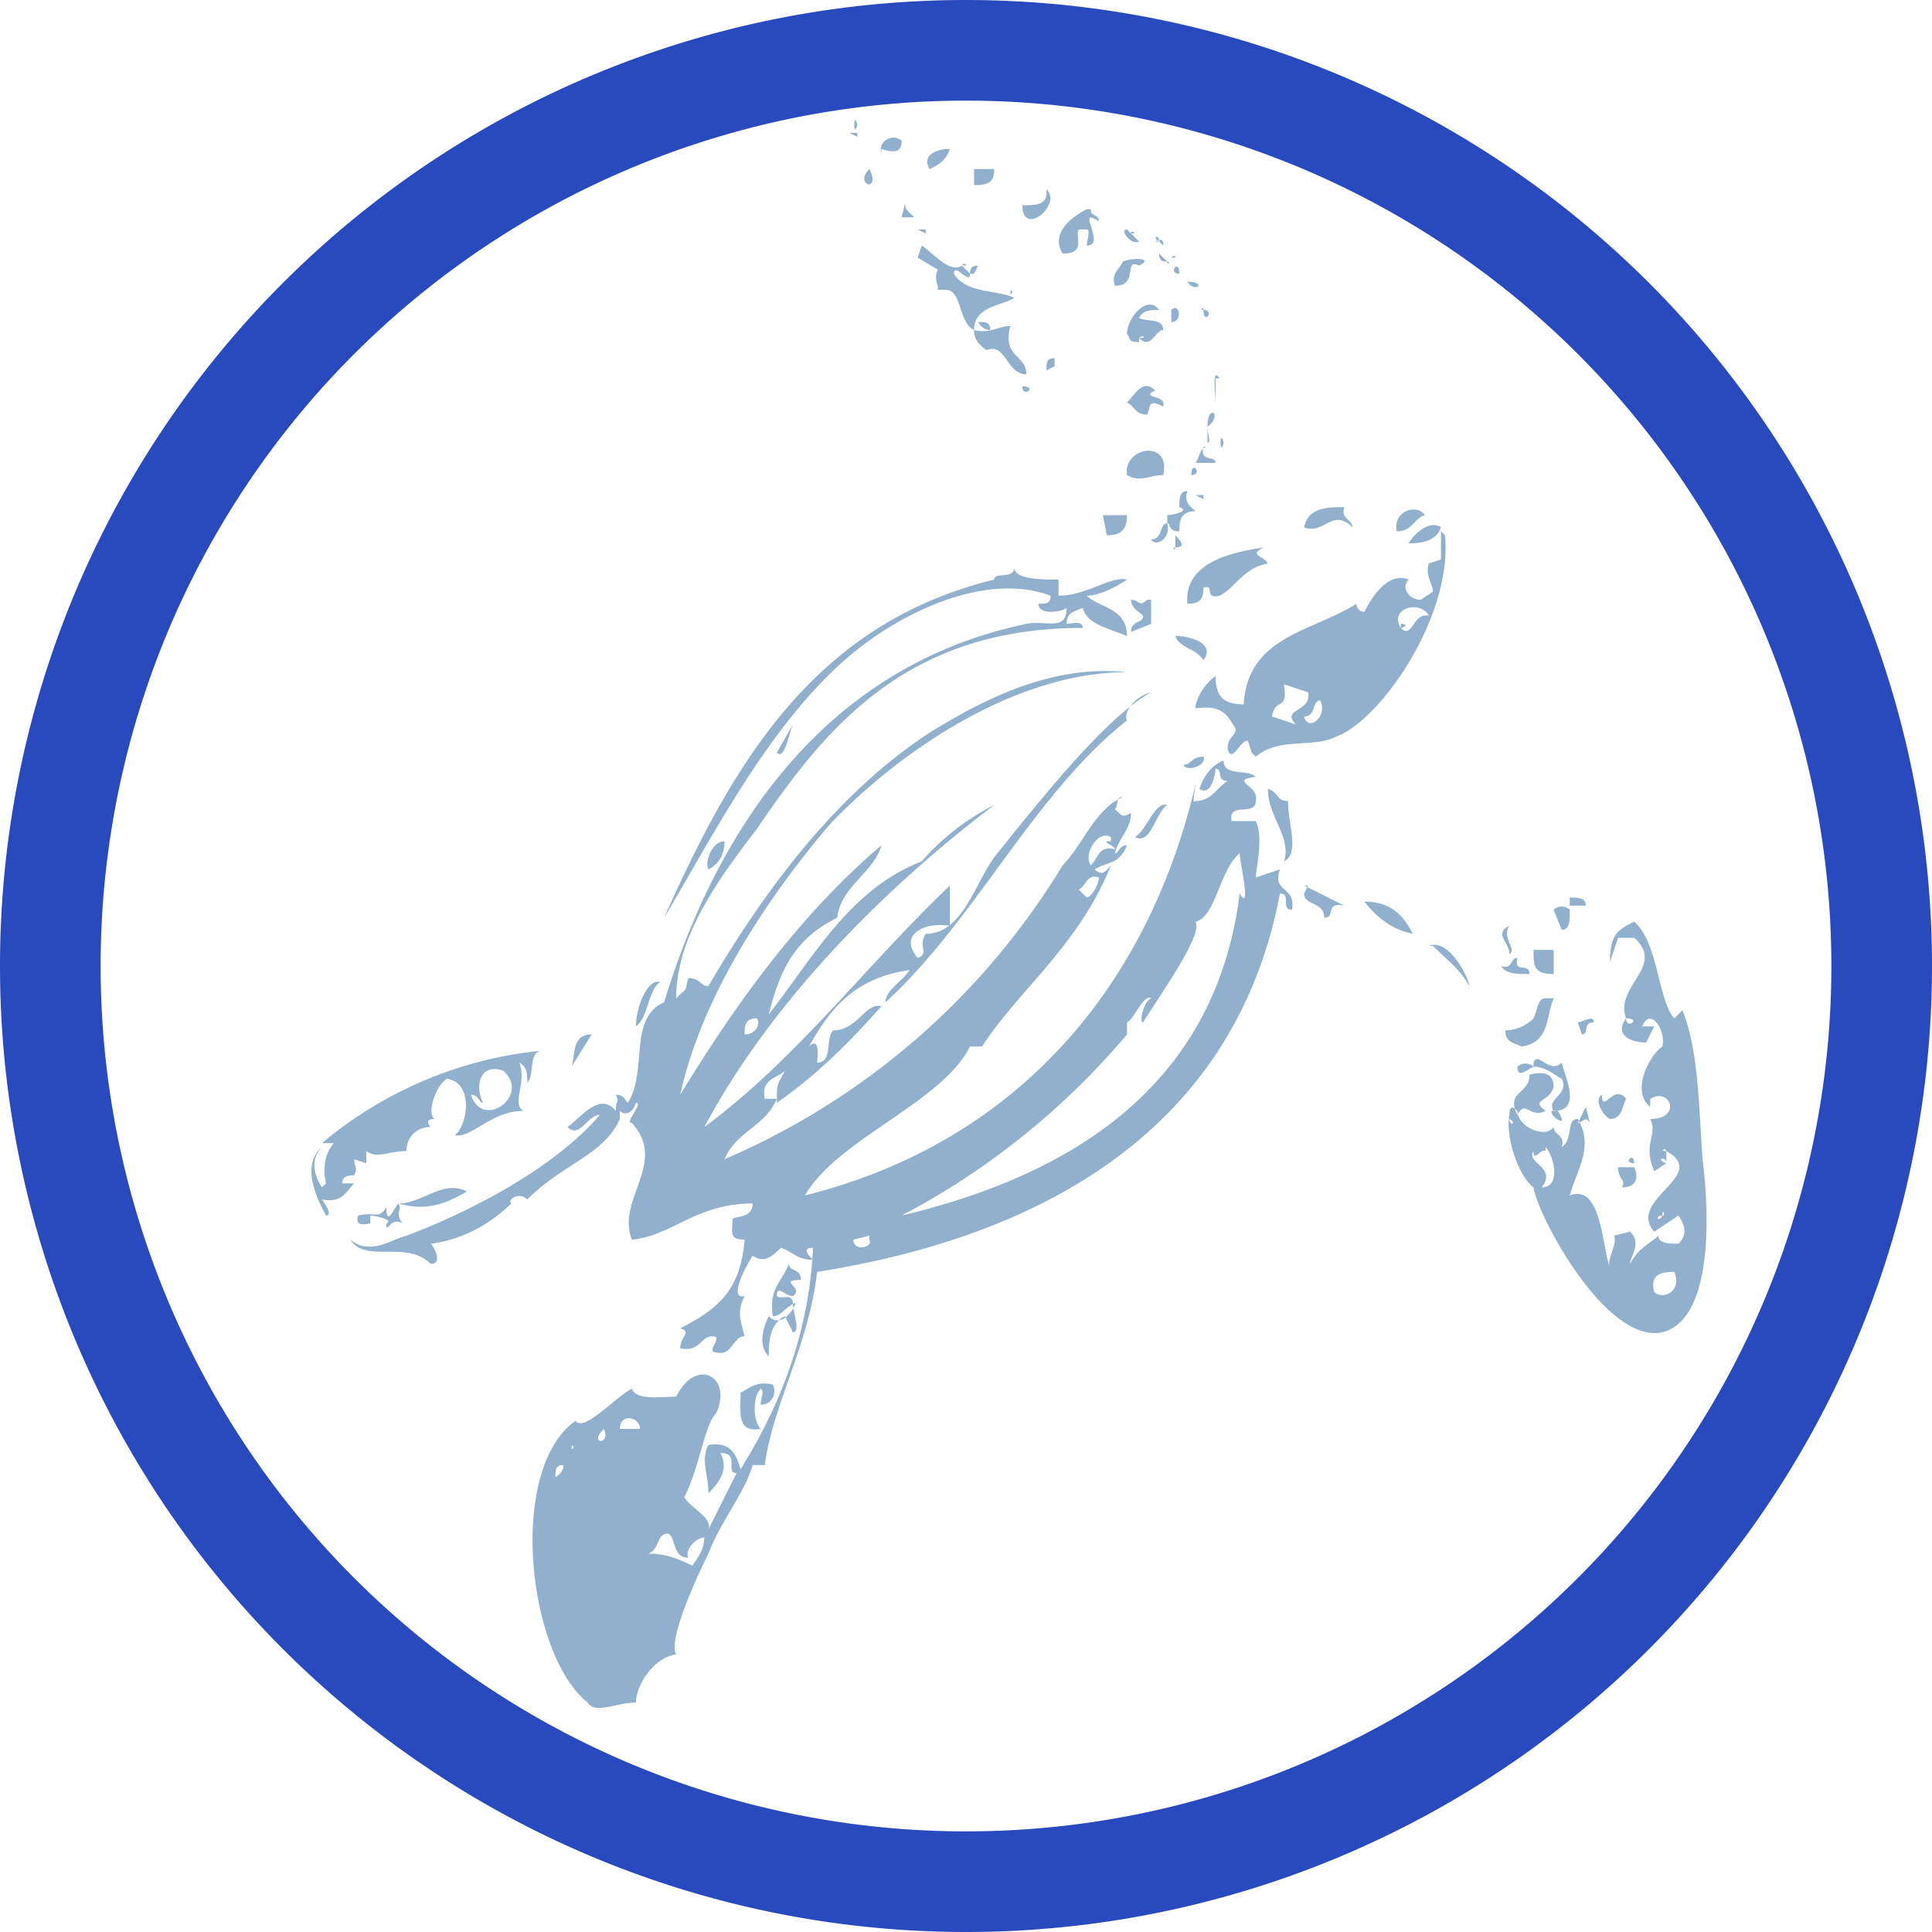 <svg viewBox="0 0 48 48" xmlns="http://www.w3.org/2000/svg" fill-rule="evenodd" clip-rule="evenodd" stroke-linejoin="round" stroke-miterlimit="2"><path d="M24 0a24 24 0 100 48 24 24 0 000-48zm0 45.5a21.4 21.4 0 110-43 21.4 21.4 0 010 43z" fill="#2949bf"/><path d="M18.8 25.3c-.3 0-.3.2-.3.4.3 0 .4-.3.3-.4m16-9.8c.2 0 .1.1 0 .1.3.3.3-.4.7-.3-.2-.4-1-.2-.7.3M24.2 8.2c0 .3.2.4.3.5 0-.1 0 0 0 0 .5-.2.5.6 1 .6 0-.5-.6-.4-.4-1.2-.3 0-.5.2-.9.1m-6.7 30c-.2 0-.5.3-.4.5-.4 0-.3-.5-.5-.6-.3 0-.2.4-.5.5.4 0 .7.1 1.1.3.2-.3.3-.4.3-.8m24.1-6.5c-.4 0-.6.1-.5.5.2.2.7 0 .5-.5m-14.3-9.8c-.3-.1-.3.2-.5.3l.2.2c.1 0 .3-.3.3-.5m.3-1c-.3-.2-.7.4-.5.7.2-.2.2-.5.6-.4 0-.1-.4-.2-.1-.2m5.2-3.5c-.2 0-.1.4-.4.4.1.4.6 0 .4-.4m-.9-.4c.1.7-.2.3-.3.8l.6.2c-.4-.4.4-.3.3-.8l-.6-.2M21.6 30.7l-.4.1c0 .3.5.2.4 0m19-1.8h-.4c0 .3.2.3.1.5.4 0 .4-.3.3-.5m0-.1s.2 0 0 0m0 0c0-.3-.3 0 0 0m-1.8-.4s0 .1 0 0M40 28c0-.3 0 .4 0 0m-.5-.2s.1 0 0 0m-.8-.1v-.1c-.5-.1.4.6 0 0M39.2 27.9c.1 0 .2-.2.3 0l-.1-.4-.2.4m-1.5-.2c.2-.4.3.1.7-.1-.4-.3.1-.2.2-.6 0-.3-.2-.4-.6-.3 0 .5-.6.4-.3 1m.4-1.2a.3.3 0 00-.4 0c0 .3.2.1.4 0zm0 0c.3 0 .5.2.7.3.2.4-.4.5-.2.8.7 0 .3-.8.2-1.2-.3.3-.6-.3-.7 0m1.5-1c0-.2-.3 0-.4 0l.1.3c.2 0 0-.3.3-.3m-1.8.6c.7-.1.6-.7.8-1.2h-.2c-.2 0-.2.3-.3.5a1 1 0 01-.7.3c0 .3.2.3.4.4m-.1-2.2c-.2 0-.1.3-.4.2.1.2.4.2.7.2 0-.3-.4 0-.3-.4m.4-.2c0 .4 0 .6.5.6v-.6h-.5m-.6-.6c-.4.2 0 .4 0 .7.2-.1-.2-.4 0-.7m3.8 7.2c-.2 0-.1.2 0 0 .1 0 0-.2 0 0m0-2.9H41h.1m-2.5-4.7l.2.5c.2 0 .2-.2.2-.5a.3.3 0 00-.4 0m.4-.3v.2h.4c0-.2-.2-.2-.4-.2m-25 14.1c-.2 0-.2.1-.2.3 0 0 .2-.1.2-.3m.2-.4c.1 0 0-.2 0 0m.8-.5c-.4.4.2.4 0 0m.4 0h.5c0-.3-.5-.4-.5 0m-3.4-8.1c-.1 0-.1-.2-.3-.2.3.9 1.5 0 .8-.6-.6-.2-.7.4-.5.8m16.4-2c-.1 0 0-.5.2-.6-.2-.1-.4.5-.6.6v.3a18.7 18.7 0 01-5.6 4.5c4.2-1 7.8-3.2 8.4-8 .3.5 0-.8 0-1-.5.4-.6 1.6-1.1 1.7.2.3-.8 1.7-1.3 2.5m-13 2.4c-.4.9-1.4 1.1-2.3 2-.2-.2-.5 0-.4.1-.5.5-1.2.9-2 1 .1.1.3.5 0 .5-.6-.6-1.6 0-2-.6.5.4 1 0 1.4-.1 1.6-.6 3.7-1.7 4.8-3-.3 0-.5.6-.8.3.3-.2.8-.9 1.2-.4 0-.3.1-.2 0-.4.2 0 .2.1.3.2.5-.8 0-2.1.9-2.5 1.4-4.6 4.2-8.4 9-9.4.5-.1 1 .2 1-.4-.1.1-.7.2-.7-.1.2 0 .3 0 .3-.2-1.6-.6-3.7.4-5 1.5-2 1.7-3.4 4.5-4.6 6.5 1.7-3.8 3.7-7.3 8.2-8.4 0-.2.5 0 .5-.3 0 .3.7.3 1.1.3v.4c.7 0 1.3-.5 1.7-.4-.3.2-.7.4-1 .4.3.3 1 .3 1 1-.5-.2-1-.3-1.1-.7-.2.1-.4.1-.4.4.1 0 .4-.1.4.1-4.4 0-6.4 2.5-8.1 5-1 1.3-2 2.7-2 4.2.3-.3.2-.1.3-.5.3 0 .3.2.5.2 1.4-2.4 3.2-4.8 5.5-6.3 1.3-.8 3-1.7 4.9-1.5-2.8 0-5.7 2-7.4 3.8-1.7 2-3.2 4.4-3.7 6.7 1.4-2.3 3-4.5 5-6.2-.2.7-1 1-1.1 1.8-1 .5-1.4 1.2-1.7 2.4 1.1-1.4 2-3.1 3.8-3.8a6 6 0 011.8-1.4c.1 0 .1 0 0 0-2.9 2.2-5.6 5-7.2 8 2.3-1.7 4-4 6.1-6V23c-.6-.1-1.3.2-.8.8.3-.1 0-.3.2-.6.9 0 1.2-1.2 1.7-1.9 1.2-1.5 2.8-3.5 3.9-4.1-.4.1-.7.5-.6.7-2.3 1.8-3.8 5-6 7 0-.3.4-.5.6-.8-1.4.2-2 1-2.5 1.9.3-.3.2.4.2.4.4 0 .2-.6.4-.8.6 0 .8-.7 1.2-.6-.8.9-1.6 1.7-2.6 2.4 0-.5 0-.4.2-.8-.2.2-.6.2-.5.7h.3c-.3.7-1 .8-1.3 1.5a18.2 18.2 0 008.4-7.3c.5-.5.8-1.4 1.5-1.7-.2 0-.1.2-.2.3.2.2.2.2.4.1 0 .4-.3.6-.4 1 .1 0 .1-.2.3-.2-.2.5-.5.4-.8.6.2.2.3 0 .4-.1-.8 2-2.3 3.1-3.2 4.5h-.3c-.7 1.4-3.3 2.3-4.1 3.7 5.2-1.3 8.5-5.1 9.7-10.2 0 .1-.1.5 0 .4.4 0 .5-.3.8-.5-.3 0-.1-.3-.3-.3 0 .1-.1.7-.4.5.1-.3.3-.6.6-.7 0 .4.6.2.8.4-.7.1.1.2 0 .6 0 .4-.7 0-.6.5h.6c.2.4 0 1.2 0 1.4l.6-.2c-.2.6.4.4.3 1-.3 0 0-.4-.3-.4-1.1 5.8-5.8 8.5-11.5 9.4-.2 1.8-1.1 3.3-1.3 4.8h-.3c-.2.7-.8 1.4-1.1 2.2-.4.8-1 2.2-.8 2.5-.6.1-1 .8-1 1.2-.5 0-1 .3-1.2 0-1.5-1.2-2-5.8-.3-7 .2.3 1-.6 1.4-.8.1.3.7.2 1.1.2.5-1 1.4-.5 1 .4-.3.3-.4 1.3-.8 2.1.2.3.7.5.6.8l.7-1.4c-.3 0 .1-.5-.4-.5.2.4 0 .7-.3 1 0-.5-.2-.8 0-1.2.6-.1.7.3.8.6 1-1.6 1.7-3.4 1.8-5.5-.3 0-.1.2 0 .3-.4 0-.5-.2-.8-.3-.2.2-.4.4-.7.2-.2.3-.6 1.1-.2 1-.2.4-.1.6 0 1-.3 0-.3.5-.7.4-.3 0 .2-.4-.1-.4-.3 0-.3.4-.8.3 0-.3.3-.4 0-.5 1-.5 1.5-1 1.6-2.2-.4 0-.3-.2-.3-.5 0-.1.5 0 .5-.4-1.4 0-2 .8-3 .9-.4-1 .9-1.9 0-2.9-.2 0 .3-.5.1-.5-.1.3-.3.3-.4.2M29.3 14H29h.2m0-.4c-.1 0 0 .1 0 0m0 0c.3 0 .1-.2 0-.3v.3M29 13c-.2 0-.1.4-.4.4.1.2.5 0 .4-.4m-1.6-.2l.1.5c.3 0 .5-.1.5-.5h-.6m1.9-.2c-.1 0 0 0 0 0m.6-.2l-.2-.1h.2m6 1c.2 2-1.6 4.6-2.7 5-.6.3-1.4 0-2 .5l-.1-.1-.1-.3c-.2 0-.4.6-.5.2 0-.3.2-.3.2-.5-.2-.3-.3-.6-1-.5 0-.2.2-.6.5-.8 0 .5.2.7.7.7.1-1.7 1.7-1.8 2.8-2.5 0 0 0 .2.2.2.2-.4.6-1 1.1-.8-.2.2 0 .5.3.5l.3-.2c0-.2-.2-.4-.1-.7l.3-.1v-.7zm-6.6-.7c.3.1-.2.2-.3.2v.2c.1 0 0 .2.3.2 0-.2 0-.5.4-.5-.1-.1-.3-.2-.2-.5-.2 0-.2.2-.2.4m.2-.6s0 .1 0 0m.1-.2v0m0 0c.3 0 0-.4 0 0m-1.6 0c.3.2.6 0 .9 0 .2-.9-1-.7-.9 0m2-.7c-.2 0-.2.3-.3.4h.5c0-.2-.4 0-.3-.4m.5-.1c-.1-.4-.1.4 0 0m-.4-.2V11m0-.4v.4c.1 0 0-.2 0-.4m0 0c.4-.3 0-.6 0 0m-4.6-1c0 .3.4 0 0 0m4.9-.2c-.2-.3-.1.4-.1.6v-.6m-4-.5c-.2 0-.2.1-.2.3l.2-.1v-.2M24.3 8s.1.2.3.2c0-.2-.1-.2-.3-.2m4.8-.2V8c.3 0 .2-.5 0-.3m.8 0c0 .4.3 0 0 0m0 0c0-.1-.1 0 0 0m-1.6.8c-.3 0-.2-.1-.3-.2 0-.4.5-1 .8-.6-.2 0-.4 0-.5.2.2.1.6 0 .6.3-.2 0-.3.5-.6.2.2 0 .1-.1 0 0v.1m-3.2-1.3v.1m0 0c.1 0 0-.2 0 0m4.4-.3c.2.3.5 0 0 0m0-.1v0m0 0l-.1-.1m-5-.2c-.2 0-.3 0-.3.2h.1l.1-.2m5 .2c0-.4-.3 0 0 0M24 6.6c0-.1-.2 0 0 0m5-.1c0 .1.1 0 0 0m.2 0s.1 0 0 0m-.4-.2c0 .1 0 .2.2.2l-.2-.2m.4.1s0-.1-.1 0m-.3 0v-.2.1m-5.5.8s-.1-.2 0-.4l-.5-.3.1-.3c.3.2.7.7 1 .5l.2.2c0 .3-.4-.3-.4 0 .3.5 1.1.4 1.5.6-.3.2-1 .2-1 .8-.4-.2-.3-1-.7-1 0-.1 0-.1 0 0h-.2zm5.3-.9V6v.1m.3 0c0-.1 0-.2-.2-.1h.1m0 0c0-.2-.2-.1 0 0M23 5.8l-.2-.1h.2m5 0c-.2 0 .1.4.3.3V6l-.1-.1-.1-.1m.2 0h-.1zm-.1 0s-.1-.1-.1 0zM22.5 5l-.1.4h.2c.3 0-.2-.1-.1-.4m4.7.2H27c-.4.2-.9.6-.6 1.1.6 0 .3-.4.4-.6h.2c.1 0 0 .3 0 .4.5 0-.3-1 .3-.6 0-.2-.2-.1-.2-.3m-5.5-1c-.4.4.3.6 0 0m3.1 0h-.5v.4c.4 0 .5-.1.5-.4m-1.1-.5c-.4 0-.7.2-.5.5.2-.1.4-.2.5-.5m-2.3-.3l-.2-.1h.2m0-.2c-.1-.4-.1.4 0 0m7.4 6.6c-.3-.3-.5.1-.7.3.2.1.2.3.5.3.1-.2 0-.4.4-.2.1-.3-.6-.2-.2-.4m-9 22.7c.2-.2-.2.7-.6.3-.1.2-.3.7 0 1 0-.3 0-.8.4-1l.2.4c.2 0 0-.5 0-.7m-10.1-2c0 .3.1-.2.4 0-.2-.3 0-.3-.1-.5-.1.1-.3.6-.3.1-.2.3-.3.1-.7.2-.1.3.2.2.3.2v-.2c.1 0 .6.1.4.2M8 29.8s.3.4.1.4C8 30 7.4 29 8 28.5c-.3.3-.2.7 0 1l.1-.1c-.1-.4 0-.8.2-1H8a10 10 0 015.5-2.3c-.4 0-.2.6-.4.8 0-.2 0-.4-.2-.5.2.5-.2 1 .1 1.2-.8 0-1.3.7-1.7.6.3-.2.5-1.3-.2-1.4-.3.2-.5.9-.3 1-.2 0-.2.1-.1.2-.3 0-.6.2-.6.6-.5 0-.7.2-1 0v.3l-.3-.1c0 .2.1.2 0 .4-.1 0-.3 0-.3.2h.3c-.2.2-.3.5-.8.4m27.6-6.3c.3.3.7.6.9 1 0-.2-.5-1.2-1-1M29 20c-.3-.1-.5.6-.8.8.4.2.5-.6.8-.8m3-.1c-.3 0-.2-.2-.5-.3 0 .7.6 1.2.4 1.8.4-.2.1-.9.1-1.5M19.7 18l-.4.7c.2.2.3-.5.4-.7m11.7-4.4c-.6.1-2 .3-1.9 1.4.3 0 .4-.1.4-.4.3-.1 0 .3.4.2.4-.2.6-.7 1.2-.8-.1-.2-.5-.2-.1-.4m2-1c-.4 0-.9 0-1 .5.5.2.7-.5 1.2 0 0-.2-.3-.2-.2-.5M18.9 34.5c.1.1 0 .2 0 .4.3 0 .4-.3.3-.5-.4-.1-.6.1-.8.2 0 .5-.1 1 .5.9-.2-.2-.2-.8 0-1m.4-2.3c0-.3.2 0 .4 0 .3-.2-.4-.4.2-.4 0-.3-.3-.2-.3-.4-.2.5-.5.6-.4 1.3.2 0 .3-.2.5-.3 0-.3-.3-.1-.4-.2m-7.7-2.6c-.6-.3-1.1.3-1.7.3.7.2 1.2 0 1.7-.3m28.2-2.4c-.2.1 0 .5.2.6.3 0 .3-.3.4-.5-.3-.4-.6.4-.6-.1m-25.1-1.5c-.5 0-.4.5-.5.8l.5-.8m1.7-1.3c-.3-.1-.6.6-.6 1.1.3-.2.3-.9.6-1.1m17.5-2c.3.4.7.7 1.2.8-.2-.4-.5-.8-1.2-.8m-1.4-.4l-.1.2c0 .3.5.2.5.6.3 0 0-.4.5-.3l-1-.5M18 20.9c-.3 0-.5.5-.4.7.2-.1.4-.3.4-.7m11.9-2.1c-.3 0-.3.2-.5.2.1.2.6 0 .5-.2m-.7-3c.1.3.5.3.7.6.3-.4-.3-.6-.7-.6m-.7-.9c-.2.2-.2 0-.4 0 0 .2.2.3.3.4 0 .2-.3.1-.3.4l.5-.2v-.6m6.4-1.4c.4 0 .7-.1.8-.4-.3-.2-.7.2-.8.4m-.3-.3c.4 0 .4-.3.7-.4-.2-.3-.8-.1-.7.4m-6.8-6.7c-.1.2-.3.3-.2.6.6 0 .2-.7.6-.5.4-.2-.2-.2-.4-.1M26 4.7v.1c0 .3-.3.3-.6.3 0 .8 1 0 .6-.4m-4.1-1c.3.1.5.1.5-.2-.2-.2-.6 0-.5.3m16.5 24.8c-.1-.1-.3.3-.3 0-.2.3.6.4.2.9.5 0 .3-.8.1-1m.4 0c.3-.2.1-.7.4-.7.4.7 0 1.2-.2 1.9.8-.3.8 1.3 1 1.8-.1-.2.2-.6.1-.8l.4-.1c.3.3 0 .6 0 .8.2-.4.5-.5.7-.7 0 .2.3.2.5.2.2-.2.2-.4 0-.7l-.6.4c-.7-.8 1.4-1.4.3-2 0-.1-.2 0 0 0v.3c0-.2-.3-.1 0 0l-.3.2c-.3-.7.1-.9-.1-1.3.8 0 .5-.8 0-.5v.2c-.5-.4 0-1.3.3-1.5.1-.4-.3-1-.5-.5h.3l-.2.4c-.4 0-.8-.2-.5-.6 0 .3.4 0 0 0-.3-.8 1-1.3.2-2h-.4l-.2.6c0-.7.2-.8.6-1 .6.5.6 2 1 2.4l.2-.2c.4 1 .4 2.3.5 3.7.2 1.6.2 4-1 4.3-1.4.3-3.1-2.9-3.2-3.6-.4-.3-.7-1.3-.6-1.8v.1c0 .2.2.1 0 0 0-.2 0-.4.2-.2 0 .4.7.7.9.4 0 .2.3.2.2.5" fill="#91b0cd"/></svg>